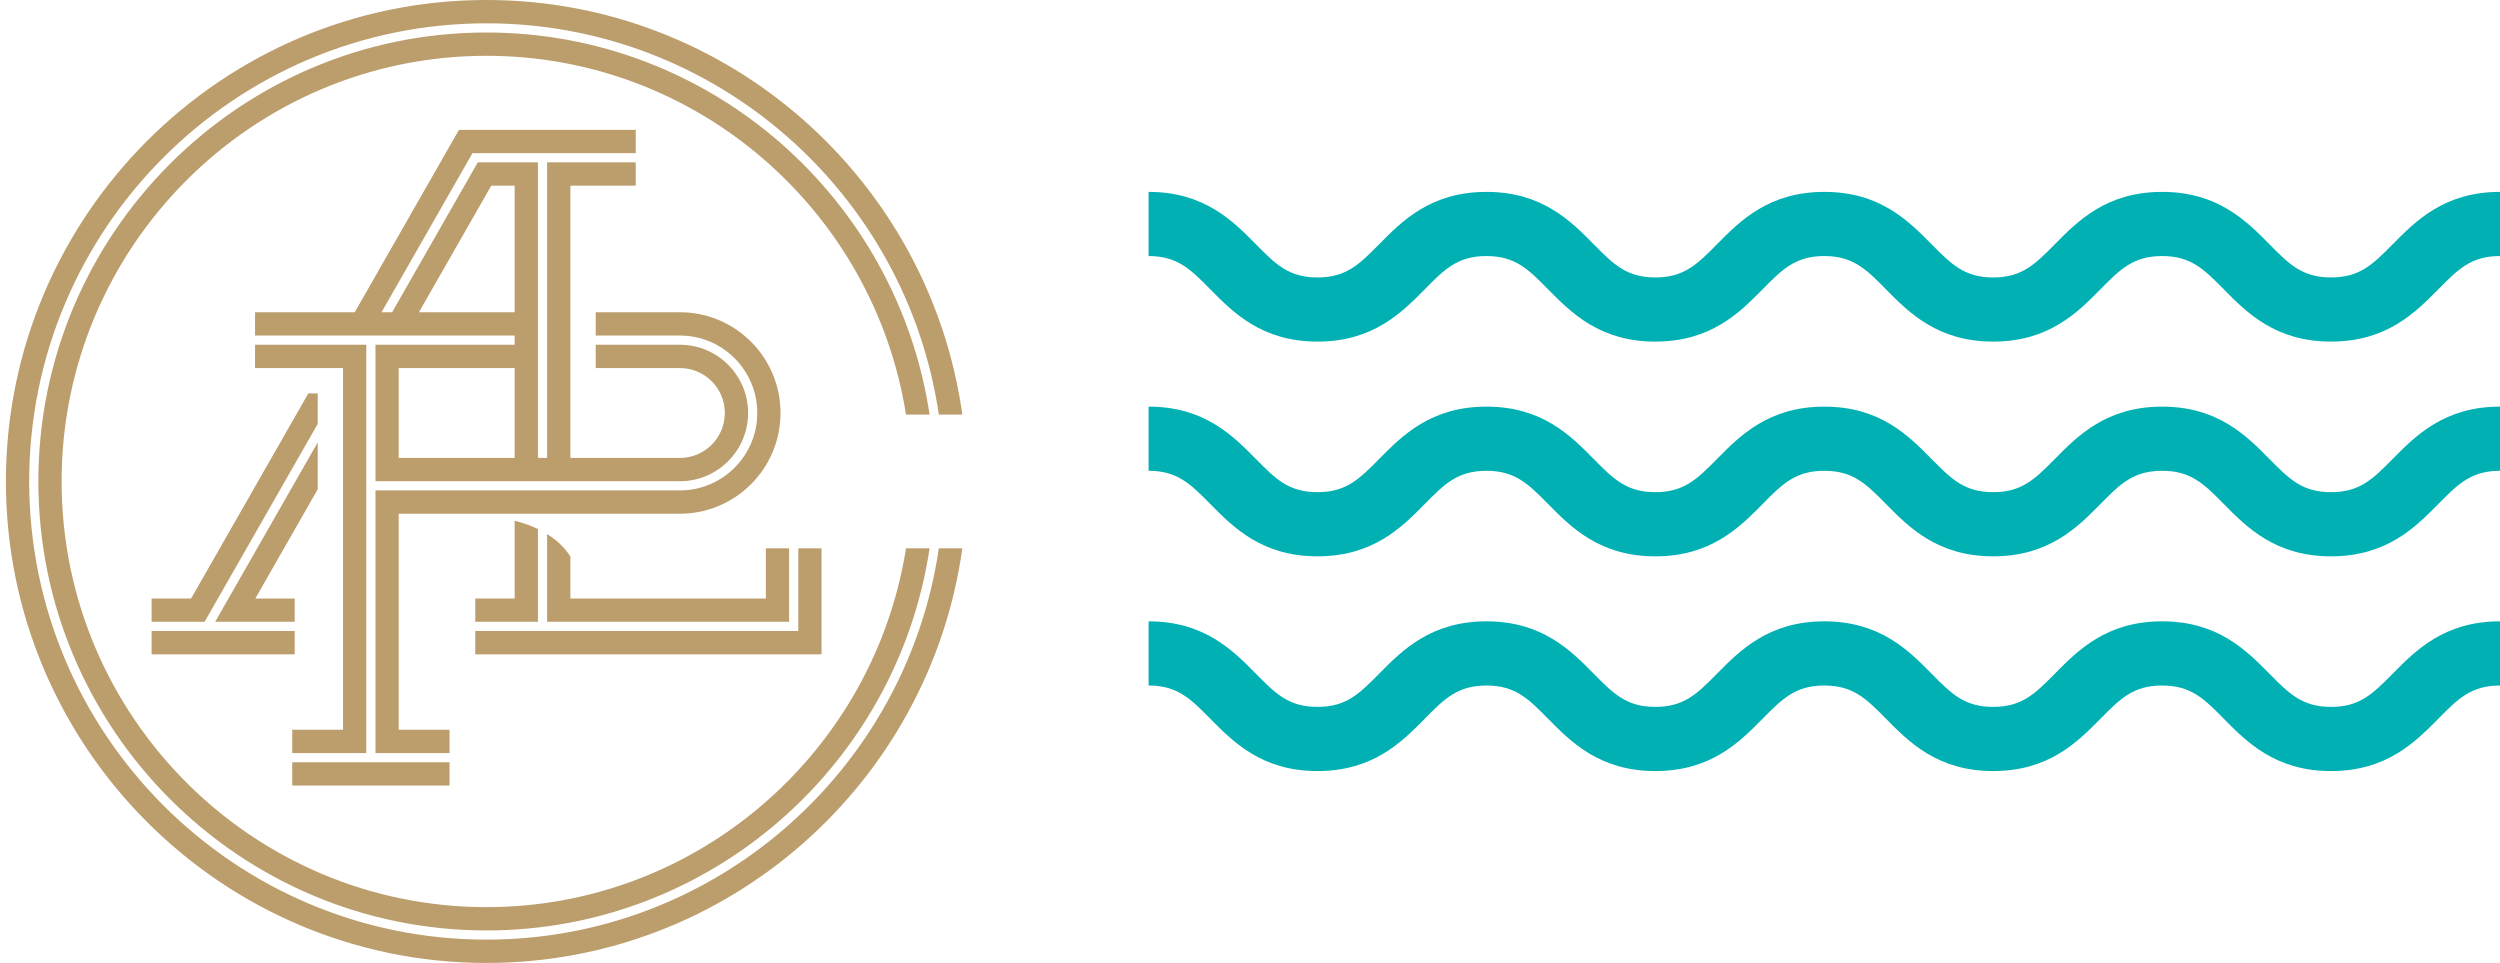 <?xml version="1.0" encoding="UTF-8"?>
<svg width="135px" height="52px" viewBox="0 0 135 52" version="1.1" xmlns="http://www.w3.org/2000/svg" xmlns:xlink="http://www.w3.org/1999/xlink">
    <title>Artboard</title>
    <g id="Artboard" stroke="none" stroke-width="1" fill="none" fill-rule="evenodd">
        <g id="Group-14" transform="translate(0.319, 0)">
            <path d="M7.867,35.334 L15.596,35.334 L15.596,34.075 L7.867,34.075 L7.867,35.334 Z M16.838,23.889 L11.299,33.579 L15.596,33.579 L15.596,32.32 L13.467,32.32 L16.838,26.421 L16.838,23.889 Z M7.867,32.32 L7.867,33.579 L10.728,33.579 L16.838,22.89 L16.838,21.243 L16.331,21.243 L10,32.32 L7.867,32.32 Z M13.454,19.875 L17.114,19.875 L18.205,19.875 L18.205,20.29 L18.205,21.243 L18.205,24.03 L18.205,27.741 L18.205,39.406 L15.461,39.406 L15.461,40.665 L19.461,40.665 L19.461,26.482 L19.461,18.616 L13.454,18.616 L13.454,19.875 Z M15.461,42.42 L23.957,42.42 L23.957,41.161 L15.461,41.161 L15.461,42.42 Z M22.303,16.861 L27.473,16.861 L27.473,10.025 L26.21,10.025 L22.303,16.861 Z M21.212,24.728 L27.473,24.728 L27.473,19.875 L21.212,19.875 L21.212,24.728 Z M25.194,8.27 L20.284,16.861 L20.855,16.861 L25.482,8.766 L28.73,8.766 L28.73,24.725 L29.225,24.725 L29.225,8.766 L34.011,8.766 L34.011,10.025 L30.482,10.025 L30.482,16.861 L30.482,16.861 L30.482,19.875 L30.482,19.875 L30.482,24.728 L36.4,24.728 C37.736,24.728 38.822,23.639 38.822,22.301 C38.822,20.963 37.736,19.875 36.4,19.875 L31.849,19.875 L31.849,18.616 L36.4,18.616 C38.428,18.616 40.078,20.269 40.078,22.301 C40.078,24.333 38.428,25.986 36.4,25.986 L19.957,25.986 L19.957,18.616 L27.473,18.616 L27.473,18.12 L19.957,18.12 L19.461,18.12 L13.454,18.12 L13.454,16.861 L18.205,16.861 L18.837,16.861 L24.466,7.012 L34.011,7.012 L34.011,8.27 L25.194,8.27 Z M44.045,29.61 L42.789,29.61 L42.789,34.075 L25.346,34.075 L25.346,35.334 L44.045,35.334 L44.045,29.61 Z M49.878,22.389 C48.133,10.727 38.067,1.755 25.949,1.755 C12.607,1.755 1.752,12.631 1.752,25.999 C1.752,39.368 12.607,50.244 25.949,50.244 C38.067,50.244 48.133,41.272 49.878,29.61 L48.605,29.61 C46.871,40.574 37.373,48.985 25.949,48.985 C13.3,48.985 3.008,38.674 3.008,25.999 C3.008,13.325 13.3,3.013 25.949,3.013 C37.373,3.013 46.871,11.424 48.605,22.389 L49.878,22.389 Z M25.949,50.74 C12.333,50.74 1.257,39.642 1.257,25.999 C1.257,12.357 12.333,1.259 25.949,1.259 C38.34,1.259 48.629,10.453 50.378,22.389 L51.646,22.389 C49.887,9.756 39.035,0 25.949,0 C11.641,0 0,11.663 0,25.999 C0,40.336 11.641,51.999 25.949,51.999 C39.035,51.999 49.887,42.243 51.646,29.61 L50.378,29.61 C48.629,41.547 38.34,50.74 25.949,50.74 L25.949,50.74 Z M27.473,32.32 L25.346,32.32 L25.346,33.579 L28.73,33.579 L28.73,28.566 C28.285,28.353 27.843,28.211 27.473,28.125 L27.473,32.32 Z M27.473,27.741 L30.482,27.741 L36.4,27.741 C39.394,27.741 41.829,25.301 41.829,22.301 C41.829,19.301 39.394,16.861 36.4,16.861 L31.849,16.861 L31.849,18.12 L36.4,18.12 C38.701,18.12 40.574,19.995 40.574,22.301 C40.574,24.607 38.701,26.482 36.4,26.482 L19.957,26.482 L19.957,40.665 L23.957,40.665 L23.957,39.406 L21.212,39.406 L21.212,27.741 L27.473,27.741 Z M30.482,30.058 L30.482,32.32 L41.037,32.32 L41.037,29.61 L42.293,29.61 L42.293,33.579 L29.225,33.579 L29.225,28.839 C29.704,29.137 30.154,29.529 30.482,30.058 L30.482,30.058 Z" id="Fill-9" fill="#BC9D6C"></path>
            <path d="M128.89,13.186 C127.822,14.267 127.116,14.982 125.556,14.982 C123.997,14.982 123.292,14.267 122.225,13.186 C120.983,11.928 119.437,10.362 116.437,10.362 C113.434,10.362 111.889,11.928 110.646,13.186 C109.578,14.267 108.873,14.982 107.313,14.982 C105.755,14.982 105.05,14.268 103.983,13.187 C102.741,11.929 101.195,10.362 98.194,10.362 C95.192,10.362 93.645,11.928 92.402,13.186 C91.334,14.267 90.628,14.982 89.068,14.982 C87.51,14.982 86.804,14.267 85.737,13.186 C84.495,11.928 82.95,10.362 79.949,10.362 C76.946,10.362 75.401,11.928 74.158,13.186 C73.09,14.267 72.385,14.982 70.825,14.982 C69.267,14.982 68.562,14.268 67.496,13.187 C66.254,11.929 64.709,10.362 61.706,10.362 L61.706,13.827 C63.264,13.827 63.969,14.541 65.037,15.623 C66.278,16.881 67.824,18.446 70.825,18.446 C73.828,18.446 75.374,16.881 76.617,15.623 C77.685,14.541 78.39,13.827 79.949,13.827 C81.507,13.827 82.212,14.541 83.278,15.623 C84.52,16.881 86.065,18.446 89.068,18.446 C92.071,18.446 93.618,16.881 94.86,15.623 C95.929,14.541 96.634,13.827 98.194,13.827 C99.751,13.827 100.457,14.541 101.524,15.623 C102.766,16.881 104.312,18.446 107.313,18.446 C110.316,18.446 111.862,16.881 113.104,15.623 C114.172,14.541 114.877,13.827 116.437,13.827 C117.994,13.827 118.699,14.541 119.766,15.623 C121.007,16.881 122.553,18.446 125.556,18.446 C128.558,18.446 130.106,16.881 131.348,15.623 C132.416,14.541 133.122,13.827 134.681,13.827 L134.681,10.362 C131.68,10.362 130.133,11.928 128.89,13.186" id="Fill-11" fill="#00B0B3"></path>
            <path d="M125.555,26.577 C123.998,26.577 123.292,25.862 122.225,24.781 C120.983,23.522 119.437,21.958 116.436,21.958 C113.434,21.958 111.889,23.522 110.646,24.781 C109.577,25.862 108.873,26.577 107.313,26.577 C105.755,26.577 105.05,25.863 103.983,24.782 C102.741,23.523 101.196,21.958 98.193,21.958 C95.191,21.958 93.645,23.522 92.403,24.78 C91.334,25.862 90.628,26.577 89.068,26.577 C87.51,26.577 86.804,25.862 85.737,24.781 C84.495,23.522 82.95,21.958 79.949,21.958 C76.947,21.958 75.401,23.522 74.159,24.781 C73.09,25.862 72.386,26.577 70.825,26.577 C69.267,26.577 68.563,25.863 67.495,24.782 C66.254,23.523 64.708,21.958 61.706,21.958 L61.706,25.423 C63.264,25.423 63.97,26.136 65.037,27.217 C66.279,28.476 67.824,30.042 70.825,30.042 C73.829,30.042 75.374,28.476 76.617,27.217 C77.685,26.136 78.389,25.423 79.949,25.423 C81.506,25.423 82.211,26.136 83.279,27.217 C84.52,28.476 86.066,30.042 89.068,30.042 C92.071,30.042 93.618,28.476 94.861,27.217 C95.929,26.136 96.635,25.423 98.193,25.423 C99.752,25.423 100.458,26.136 101.525,27.217 C102.766,28.476 104.311,30.042 107.313,30.042 C110.317,30.042 111.862,28.476 113.104,27.217 C114.173,26.136 114.877,25.423 116.436,25.423 C117.994,25.423 118.699,26.136 119.766,27.217 C121.008,28.476 122.554,30.042 125.555,30.042 C128.559,30.042 130.105,28.476 131.348,27.217 C132.417,26.136 133.122,25.423 134.681,25.423 L134.681,21.958 C131.679,21.958 130.132,23.522 128.889,24.78 C127.821,25.862 127.116,26.577 125.555,26.577" id="Fill-12" fill="#00B0B3"></path>
            <path d="M125.555,38.172 C123.998,38.172 123.292,37.457 122.225,36.376 C120.983,35.118 119.437,33.552 116.436,33.552 C113.434,33.552 111.889,35.118 110.646,36.376 C109.577,37.457 108.873,38.172 107.313,38.172 C105.755,38.172 105.05,37.458 103.983,36.377 C102.741,35.118 101.196,33.552 98.193,33.552 C95.191,33.552 93.645,35.118 92.403,36.375 C91.334,37.457 90.628,38.172 89.068,38.172 C87.51,38.172 86.804,37.457 85.737,36.376 C84.495,35.118 82.95,33.552 79.949,33.552 C76.947,33.552 75.401,35.118 74.159,36.376 C73.09,37.457 72.386,38.172 70.825,38.172 C69.267,38.172 68.563,37.458 67.495,36.377 C66.254,35.118 64.708,33.552 61.706,33.552 L61.706,37.018 C63.264,37.018 63.97,37.731 65.037,38.812 C66.279,40.071 67.824,41.637 70.825,41.637 C73.829,41.637 75.374,40.071 76.617,38.812 C77.685,37.731 78.389,37.018 79.949,37.018 C81.506,37.018 82.211,37.731 83.279,38.812 C84.52,40.071 86.066,41.637 89.068,41.637 C92.071,41.637 93.618,40.071 94.861,38.812 C95.929,37.731 96.635,37.018 98.193,37.018 C99.752,37.018 100.458,37.731 101.525,38.812 C102.766,40.071 104.311,41.637 107.313,41.637 C110.317,41.637 111.862,40.071 113.104,38.812 C114.173,37.731 114.877,37.018 116.436,37.018 C117.994,37.018 118.699,37.731 119.766,38.812 C121.008,40.071 122.554,41.637 125.555,41.637 C128.559,41.637 130.105,40.071 131.348,38.812 C132.417,37.731 133.122,37.018 134.681,37.018 L134.681,33.552 C131.679,33.552 130.132,35.118 128.889,36.375 C127.821,37.457 127.116,38.172 125.555,38.172" id="Fill-13" fill="#00B0B3"></path>
        </g>
    </g>
</svg>